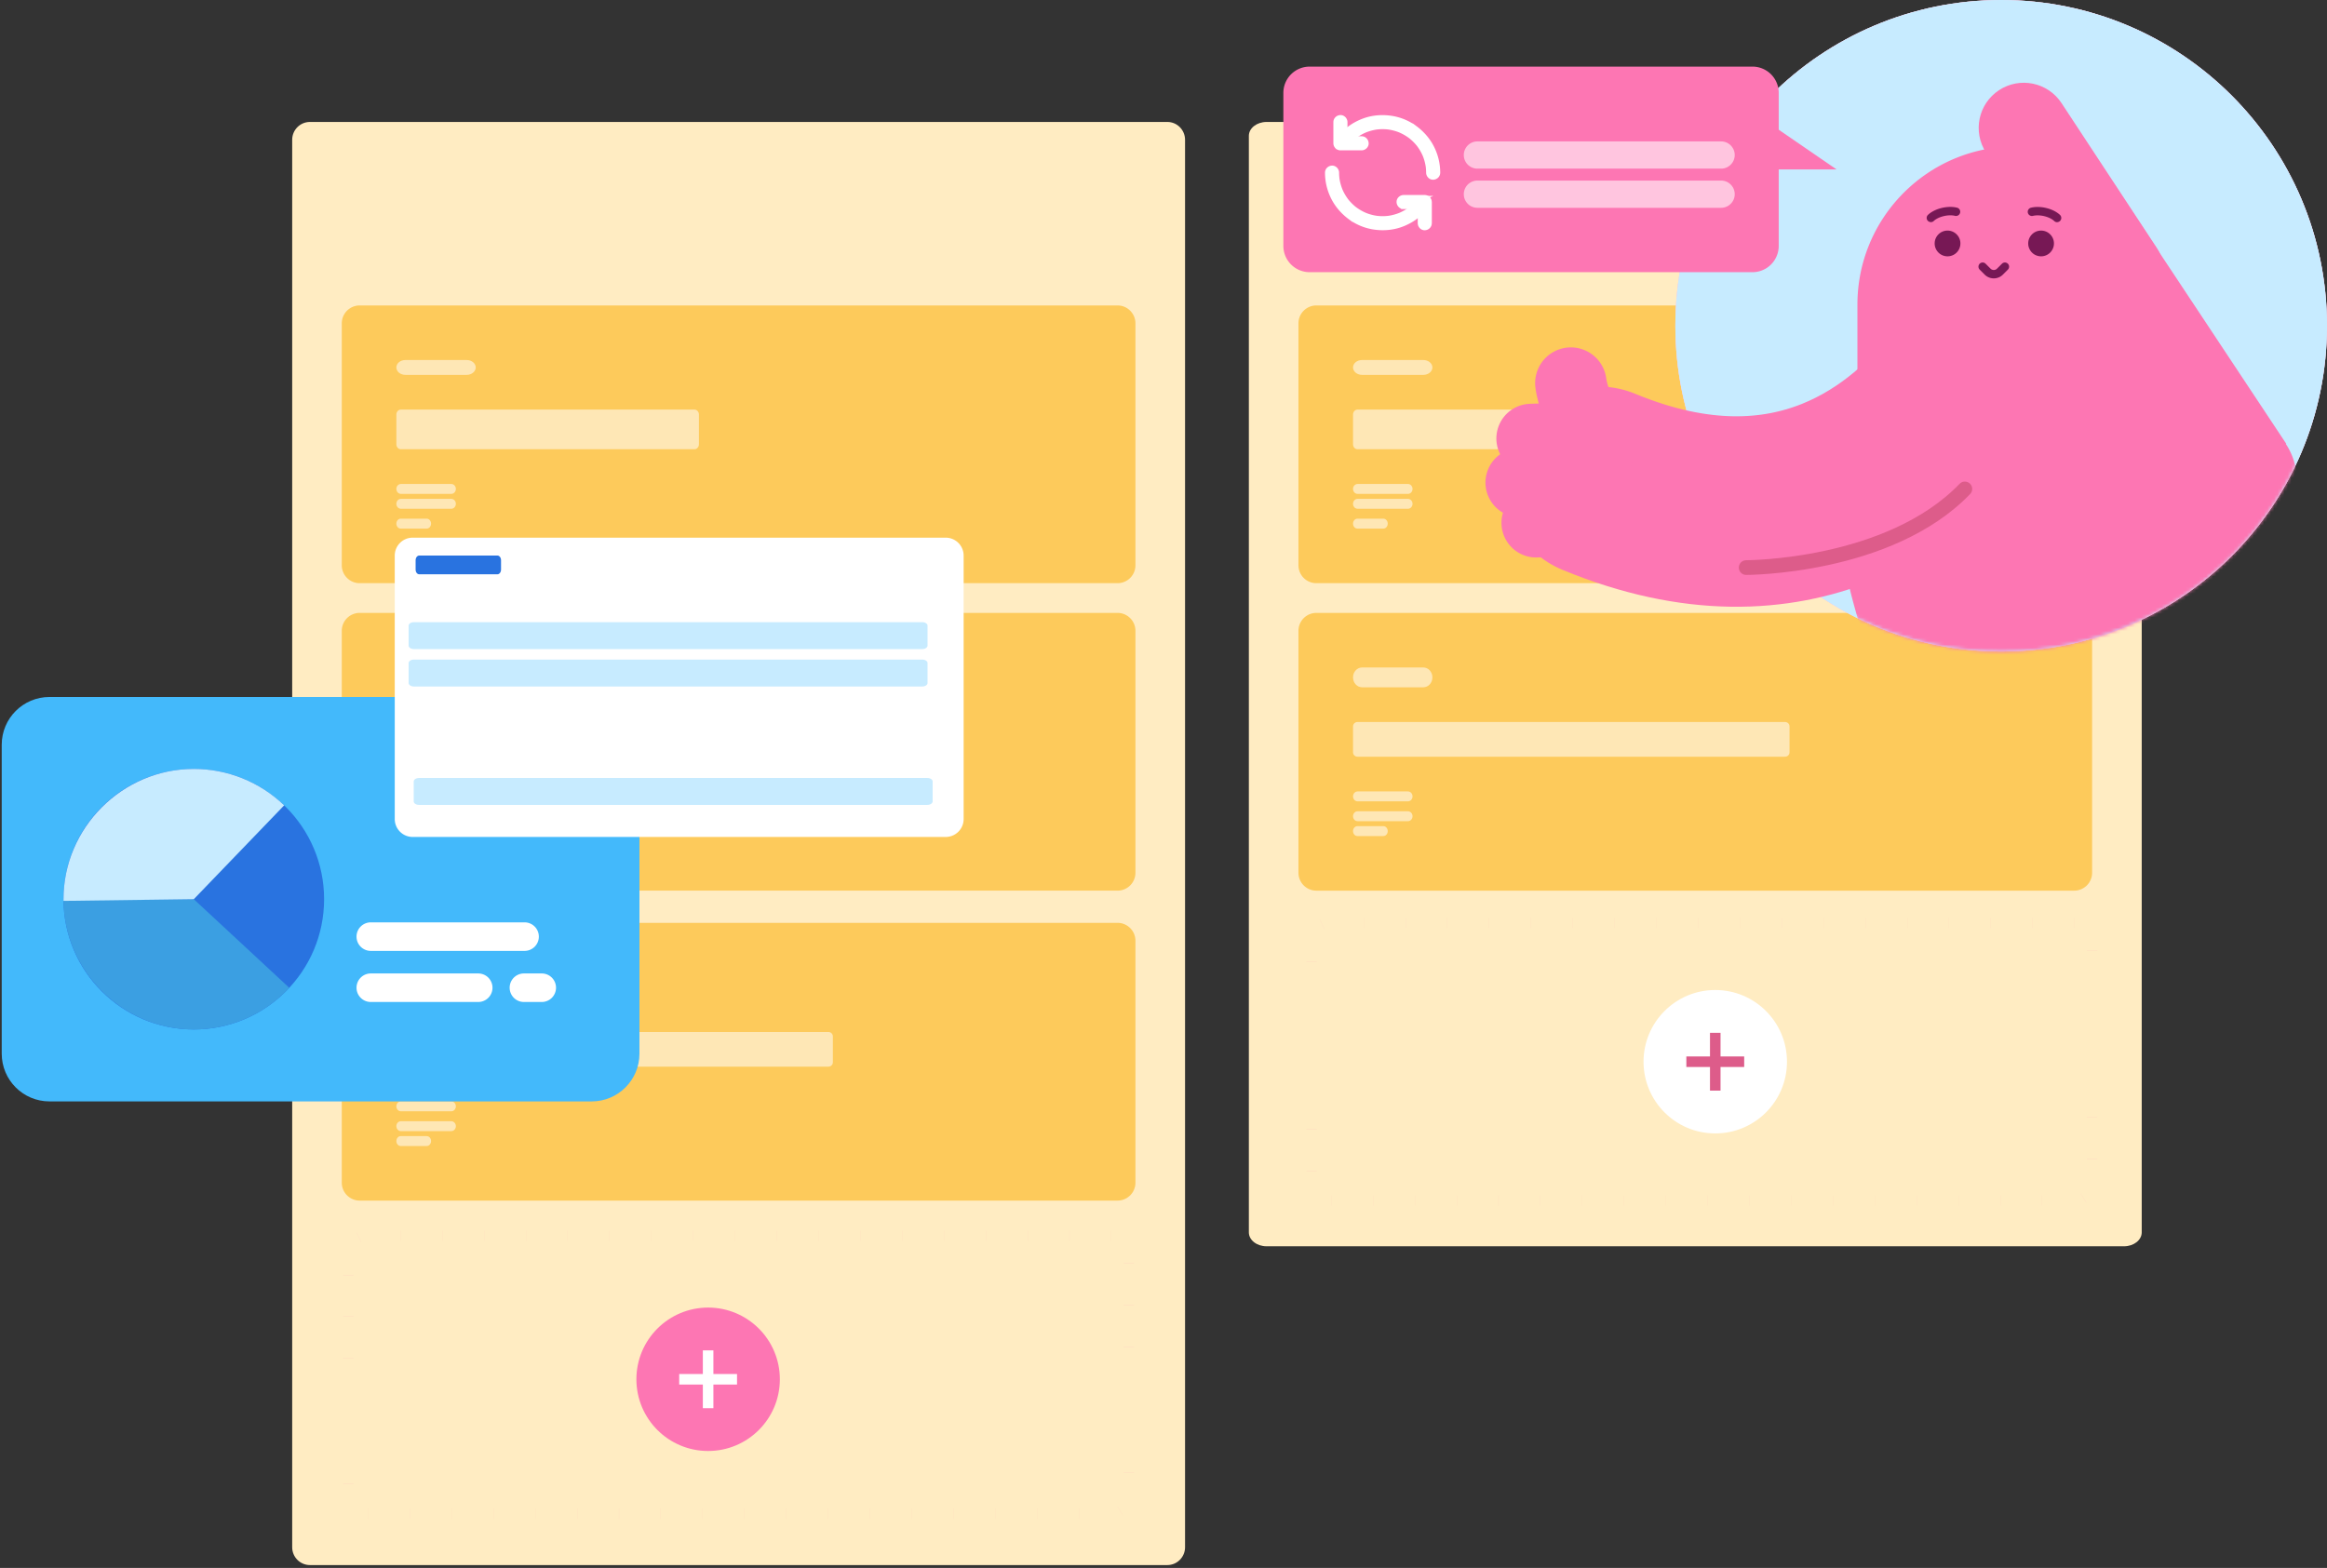 <svg xmlns="http://www.w3.org/2000/svg" width="684" height="461" fill="none"><rect width="100%" height="100%" fill="#333333" stroke="none"/><path fill="#FFECC2" d="M343.126 35.855H91.096c-2.876 0-5.21 2.349-5.21 5.244V454.91c0 2.895 2.335 5.243 5.21 5.243h252.03c2.875 0 5.21-2.348 5.21-5.243V41.1c0-2.896-2.335-5.245-5.21-5.245z"/><path fill="#FDCA5B" d="M328.494 89.805H105.719a5.262 5.262 0 0 0-5.257 5.27v71.118c0 2.909 2.355 5.271 5.257 5.271h222.775a5.262 5.262 0 0 0 5.257-5.271V95.075c0-2.908-2.355-5.27-5.257-5.27z"/><path fill="#fff" d="M132.654 142.296h-14.807c-.742 0-1.343.655-1.343 1.458 0 .803.601 1.457 1.343 1.457h14.807c.742 0 1.343-.654 1.343-1.457s-.601-1.458-1.343-1.458zm0 4.374h-14.807c-.742 0-1.343.655-1.343 1.458 0 .803.601 1.457 1.343 1.457h14.807c.742 0 1.343-.654 1.343-1.457s-.601-1.458-1.343-1.458zm-7.221 5.83h-7.653c-.702 0-1.276.655-1.276 1.458 0 .803.574 1.457 1.276 1.457h7.653c.702 0 1.275-.654 1.275-1.457s-.573-1.458-1.275-1.458zm78.696-32.076H117.82c-.729 0-1.316.654-1.316 1.458v8.746c0 .803.587 1.458 1.316 1.458h86.309c.729 0 1.316-.655 1.316-1.458v-8.746c0-.804-.587-1.458-1.316-1.458zm-66.961-14.577H119.17c-1.472 0-2.666.978-2.666 2.186s1.194 2.187 2.666 2.187h17.998c1.472 0 2.666-.979 2.666-2.187 0-1.208-1.194-2.186-2.666-2.186z" opacity=".55"/><path fill="#FDCA5B" d="M328.494 180.203H105.719a5.262 5.262 0 0 0-5.257 5.271v71.118c0 2.908 2.355 5.27 5.257 5.27h222.775a5.262 5.262 0 0 0 5.257-5.27v-71.118c0-2.909-2.355-5.271-5.257-5.271z"/><path fill="#fff" d="M132.654 232.694h-14.807c-.742 0-1.343.655-1.343 1.458 0 .803.601 1.458 1.343 1.458h14.807c.742 0 1.343-.655 1.343-1.458 0-.803-.601-1.458-1.343-1.458zm0 5.832h-14.807c-.742 0-1.343.655-1.343 1.458 0 .803.601 1.458 1.343 1.458h14.807c.742 0 1.343-.655 1.343-1.458 0-.803-.601-1.458-1.343-1.458zm-7.221 4.372h-7.653c-.702 0-1.276.655-1.276 1.458 0 .803.574 1.458 1.276 1.458h7.653c.702 0 1.275-.655 1.275-1.458 0-.803-.573-1.458-1.275-1.458zm118.062-30.619H117.82c-.729 0-1.316.574-1.316 1.276v7.653c0 .702.587 1.275 1.316 1.275h125.675c.728 0 1.316-.573 1.316-1.275v-7.653c0-.702-.588-1.276-1.316-1.276zm-106.327-16.034H119.17c-1.472 0-2.666 1.303-2.666 2.916s1.194 2.915 2.666 2.915h17.998c1.472 0 2.666-1.302 2.666-2.915s-1.194-2.916-2.666-2.916z" opacity=".55"/><path fill="#FDCA5B" d="M328.494 271.331H105.719a5.262 5.262 0 0 0-5.257 5.271v71.118c0 2.908 2.355 5.27 5.257 5.27h222.775a5.262 5.262 0 0 0 5.257-5.27v-71.118c0-2.909-2.355-5.271-5.257-5.271z"/><path fill="#fff" d="M132.654 323.822h-14.807c-.742 0-1.343.655-1.343 1.458 0 .803.601 1.458 1.343 1.458h14.807c.742 0 1.343-.655 1.343-1.458 0-.803-.601-1.458-1.343-1.458zm0 5.83h-14.807c-.742 0-1.343.655-1.343 1.458 0 .803.601 1.458 1.343 1.458h14.807c.742 0 1.343-.655 1.343-1.458 0-.803-.601-1.458-1.343-1.458zm-7.221 4.381h-7.653c-.702 0-1.276.655-1.276 1.458 0 .803.574 1.458 1.276 1.458h7.653c.702 0 1.275-.655 1.275-1.458 0-.803-.573-1.458-1.275-1.458zm118.062-30.619H117.82c-.729 0-1.316.574-1.316 1.276v7.653c0 .701.587 1.275 1.316 1.275h125.675c.728 0 1.316-.574 1.316-1.275v-7.653c0-.702-.588-1.276-1.316-1.276zm-106.327-16.041H119.17c-1.472 0-2.666 1.303-2.666 2.915 0 1.613 1.194 2.916 2.666 2.916h17.998c1.472 0 2.666-1.303 2.666-2.916 0-1.612-1.194-2.915-2.666-2.915z" opacity=".55"/><path fill="#FFECC2" d="M624.331 35.855H372.3c-2.875 0-5.21 1.83-5.21 4.083v322.406c0 2.254 2.335 4.083 5.21 4.083h252.031c2.875 0 5.21-1.829 5.21-4.083V39.938c0-2.254-2.335-4.083-5.21-4.083z"/><path fill="#FDCA5B" d="M609.7 89.805H386.925a5.262 5.262 0 0 0-5.257 5.27v71.118c0 2.909 2.355 5.271 5.257 5.271H609.7a5.262 5.262 0 0 0 5.257-5.271V95.075c0-2.908-2.355-5.27-5.257-5.27z"/><path fill="#fff" d="M413.858 142.296h-14.806c-.743 0-1.343.655-1.343 1.458 0 .803.6 1.457 1.343 1.457h14.806c.743 0 1.343-.654 1.343-1.457s-.6-1.458-1.343-1.458zm0 4.374h-14.806c-.743 0-1.343.655-1.343 1.458 0 .803.6 1.457 1.343 1.457h14.806c.743 0 1.343-.654 1.343-1.457s-.6-1.458-1.343-1.458zm-7.221 5.83h-7.653c-.702 0-1.275.655-1.275 1.458 0 .803.573 1.457 1.275 1.457h7.653c.702 0 1.276-.654 1.276-1.457s-.574-1.458-1.276-1.458zm78.697-32.076h-86.309c-.729 0-1.316.654-1.316 1.458v8.746c0 .803.587 1.458 1.316 1.458h86.309c.729 0 1.316-.655 1.316-1.458v-8.746c0-.804-.587-1.458-1.316-1.458zm-66.961-14.577h-17.999c-1.471 0-2.665.978-2.665 2.186s1.194 2.187 2.665 2.187h17.999c1.471 0 2.666-.979 2.666-2.187 0-1.208-1.195-2.186-2.666-2.186z" opacity=".55"/><path fill="#FDCA5B" d="M609.7 180.204H386.925a5.262 5.262 0 0 0-5.257 5.271v71.118c0 2.908 2.355 5.27 5.257 5.27H609.7a5.262 5.262 0 0 0 5.257-5.27v-71.118c0-2.909-2.355-5.271-5.257-5.271z"/><path fill="#fff" d="M413.858 232.694h-14.806c-.743 0-1.343.655-1.343 1.458 0 .803.6 1.458 1.343 1.458h14.806c.743 0 1.343-.655 1.343-1.458 0-.803-.6-1.458-1.343-1.458zm0 5.832h-14.806c-.743 0-1.343.655-1.343 1.458 0 .803.6 1.458 1.343 1.458h14.806c.743 0 1.343-.655 1.343-1.458 0-.803-.6-1.458-1.343-1.458zm-7.221 4.372h-7.653c-.702 0-1.275.655-1.275 1.458 0 .803.573 1.458 1.275 1.458h7.653c.702 0 1.276-.655 1.276-1.458 0-.803-.574-1.458-1.276-1.458zm118.062-30.618H399.025c-.729 0-1.316.574-1.316 1.276v7.653c0 .702.587 1.275 1.316 1.275h125.674c.729 0 1.316-.573 1.316-1.275v-7.653c0-.702-.587-1.276-1.316-1.276zm-106.326-16.035h-17.999c-1.471 0-2.665 1.303-2.665 2.916s1.194 2.915 2.665 2.915h17.999c1.471 0 2.666-1.302 2.666-2.915s-1.195-2.916-2.666-2.916z" opacity=".55"/><path stroke="#FD76B3" stroke-dasharray="0.01 12.28" stroke-miterlimit="10" stroke-width="3.07" d="M609.788 271.331H390.691c-2.855 0-5.169 2.355-5.169 5.271v71.118c0 2.908 2.314 5.27 5.169 5.27h219.097c2.854 0 5.169-2.355 5.169-5.27v-71.118c0-2.909-2.315-5.271-5.169-5.271zm-283.129 92.025H107.562c-2.855 0-5.169 2.356-5.169 5.271v71.118c0 2.909 2.314 5.271 5.169 5.271h219.097c2.855 0 5.169-2.356 5.169-5.271v-71.118c0-2.909-2.314-5.271-5.169-5.271z"/><path fill="#fff" d="M504.184 333.243c11.644 0 21.083-9.439 21.083-21.083 0-11.644-9.439-21.083-21.083-21.083-11.644 0-21.083 9.439-21.083 21.083 0 11.644 9.439 21.083 21.083 21.083z"/><path stroke="#DD5C8A" stroke-miterlimit="10" stroke-width="3.1" d="M504.185 303.664v16.993m8.503-8.496h-17"/><path fill="#FD76B3" d="M208.145 426.612c11.644 0 21.083-9.439 21.083-21.083 0-11.644-9.439-21.083-21.083-21.083-11.644 0-21.083 9.439-21.083 21.083 0 11.644 9.439 21.083 21.083 21.083z"/><path stroke="#fff" stroke-miterlimit="10" stroke-width="3.1" d="M208.145 397.032v16.993m8.497-8.496h-16.993"/><path fill="#FFC5DF" d="M588.226 191.542c52.893 0 95.771-42.878 95.771-95.771S641.119 0 588.226 0c-52.892 0-95.77 42.878-95.77 95.77 0 52.894 42.878 95.772 95.77 95.772z"/><path fill="#FFC5DF" d="M588.226 191.542c52.893 0 95.771-42.878 95.771-95.771S641.119 0 588.226 0c-52.892 0-95.77 42.878-95.77 95.77 0 52.894 42.878 95.772 95.77 95.772z"/><path fill="#C7EBFF" d="M588.226 191.542c52.893 0 95.771-42.878 95.771-95.771S641.119 0 588.226 0c-52.892 0-95.77 42.878-95.77 95.77 0 52.894 42.878 95.772 95.77 95.772z"/><mask id="a" width="192" height="192" x="492" y="0" maskUnits="userSpaceOnUse" style="mask-type:alpha"><path fill="#000" d="M588.227 191.542c52.893 0 95.771-42.878 95.771-95.771S641.12 0 588.227 0s-95.771 42.878-95.771 95.77c0 52.894 42.878 95.772 95.771 95.772z"/></mask><g mask="url(#a)"><path fill="#FD76B3" d="m605.963 30.308 27.967 42.517c4.022 6.121 2.328 14.348-3.793 18.37s-14.348 2.328-18.37-3.793L583.8 44.885c-4.022-6.12-2.328-14.347 3.793-18.37 6.121-4.022 14.348-2.328 18.37 3.793z"/><path fill="#FD76B3" d="m546.183 158.378-.209-36.301V89.548c0-25.685 20.82-46.505 46.505-46.505h21.576l57.958 87.423-.102.081a18.886 18.886 0 0 1 3.179 10.507v32.489c-23.452 15.704-27.069 28.533-27.069 28.533l-31.017 15.306c-51.263 0-48.591 45.379-48.591-5.885l-18.437-12.343c0-10.481-14.274-40.782-3.793-40.782v.006z"/><path fill="#771855" d="M596.177 71.766a3.784 3.784 0 1 0 7.553-.467 3.784 3.784 0 0 0-7.553.467z"/><path fill="#241F20" d="M604.66 64.086c-.81-.776-2.139-1.445-3.712-1.782-1.37-.297-2.679-.284-3.684-.034"/><path fill="#771855" d="M604.661 65.314a1.23 1.23 0 0 0 .857-2.12c-.999-.958-2.571-1.727-4.306-2.098-1.505-.324-3.016-.33-4.245-.02a1.24 1.24 0 0 0-.897 1.498c.168.661.836 1.06 1.498.897.857-.216 1.997-.202 3.124.04 1.283.277 2.45.824 3.118 1.472.237.23.547.344.851.344v-.013z"/><path fill="#241F20" d="M567.562 64.085c.81-.776 2.14-1.445 3.712-1.782 1.37-.297 2.679-.283 3.685-.034"/><path fill="#771855" d="M567.562 65.314c.304 0 .614-.115.85-.345.668-.64 1.836-1.194 3.118-1.47 1.127-.244 2.268-.257 3.125-.041a1.234 1.234 0 1 0 .6-2.396c-1.235-.31-2.74-.304-4.244.02-1.735.371-3.307 1.14-4.306 2.099a1.228 1.228 0 0 0-.034 1.741c.243.25.567.378.891.378v.014zm1.12 6.452a3.784 3.784 0 1 0 7.553-.467 3.784 3.784 0 0 0-7.553.467zm17.371 10.082a3.782 3.782 0 0 0 2.686-1.114l1.458-1.458a1.235 1.235 0 0 0 0-1.74 1.234 1.234 0 0 0-1.741 0l-1.458 1.457a1.34 1.34 0 0 1-1.889 0l-1.458-1.458a1.234 1.234 0 0 0-1.741 0 1.235 1.235 0 0 0 0 1.741l1.458 1.458a3.781 3.781 0 0 0 2.685 1.114z"/></g><path stroke="#FD76B3" stroke-linecap="round" stroke-linejoin="round" stroke-width="56" d="M577.543 115.841c-14.725 18.754-49.616 49.832-107.608 25.807"/><path stroke="#FD76B3" stroke-linecap="round" stroke-miterlimit="10" stroke-width="20.4" d="m450.04 128.913 17.202-.54m-20.408 13.518 18.694-2.099m-13.99 13.922 11.439-.654"/><path stroke="#FD76B3" stroke-linecap="round" stroke-miterlimit="10" stroke-width="21" d="M461.735 112.635s.601 7.106 8.355 19.49"/><path stroke="#DD5C8A" stroke-linecap="round" stroke-linejoin="round" stroke-width="4.32" d="M513.269 166.875s41.963.054 64.281-23.121"/><path fill="#FD76B3" d="M515.117 19.584H384.955a7.72 7.72 0 0 0-7.72 7.72v45a7.72 7.72 0 0 0 7.72 7.721h130.162a7.72 7.72 0 0 0 7.721-7.72v-45a7.72 7.72 0 0 0-7.721-7.721z"/><path fill="#FD76B3" d="M515.873 49.805V33.352l23.951 16.453h-23.951z"/><path fill="#FFC5DF" d="M505.905 41.578h-71.631a4.002 4.002 0 0 0 0 8.004h71.631a4.002 4.002 0 0 0 0-8.004zm0 11.514h-71.631a4.002 4.002 0 0 0 0 8.004h71.631a4.002 4.002 0 0 0 0-8.004z"/><path fill="#fff" stroke="#fff" stroke-miterlimit="10" stroke-width="1.43" d="M395.644 42.59c.054-.067.101-.134.155-.202l-.215.277a15.205 15.205 0 0 1 2.692-2.7c-.094.075-.182.142-.276.216a15.097 15.097 0 0 1 3.313-1.936c-.108.047-.216.094-.324.135a15.128 15.128 0 0 1 3.793-1.033c-.121.02-.243.034-.358.047a14.92 14.92 0 0 1 3.955 0 7.055 7.055 0 0 0-.358-.047c1.303.175 2.578.52 3.786 1.032a6.544 6.544 0 0 0-.324-.134 15.08 15.08 0 0 1 3.314 1.93c-.094-.075-.182-.142-.277-.216a15.159 15.159 0 0 1 2.693 2.692l-.216-.276a14.899 14.899 0 0 1 1.93 3.313 7.464 7.464 0 0 1-.135-.324 14.98 14.98 0 0 1 1.033 3.786 7.165 7.165 0 0 1-.047-.357c.087.654.128 1.316.135 1.977 0 .709.62 1.39 1.356 1.357.736-.034 1.357-.594 1.357-1.357a16.32 16.32 0 0 0-1.823-7.464c-1.147-2.234-2.841-4.137-4.852-5.635a15.791 15.791 0 0 0-6.654-2.855c-2.787-.479-5.689-.29-8.348.682-2.646.965-5.048 2.585-6.87 4.737-.27.318-.527.648-.777.986-.195.263-.222.742-.135 1.046.088.317.331.654.621.81.318.168.696.25 1.046.135.108-.048.216-.095.324-.135a1.34 1.34 0 0 0 .486-.486z"/><path fill="#fff" stroke="#fff" stroke-miterlimit="10" stroke-width="1.43" d="M400.234 40.775h-6.229l1.357 1.357v-6.23c0-.708-.621-1.39-1.357-1.356-.735.034-1.356.594-1.356 1.357v6.229c0 .729.621 1.356 1.356 1.356h6.229c.709 0 1.391-.62 1.357-1.356-.034-.736-.594-1.357-1.357-1.357zm16.933 18.167c-.054.068-.101.135-.155.203l.216-.277a15.207 15.207 0 0 1-2.693 2.7l.277-.216a15.107 15.107 0 0 1-3.314 1.937c.108-.048.216-.095.324-.135-1.215.506-2.49.857-3.793 1.032.122-.02.243-.034.358-.047a14.92 14.92 0 0 1-3.955 0c.122.02.243.034.358.047a14.707 14.707 0 0 1-3.786-1.032c.108.047.216.094.324.134a15.076 15.076 0 0 1-3.314-1.93l.277.216a15.163 15.163 0 0 1-2.693-2.692l.216.276a14.899 14.899 0 0 1-1.93-3.313c.047.108.094.216.135.324a15.02 15.02 0 0 1-1.033-3.786c.021.121.034.243.048.357a15.931 15.931 0 0 1-.135-1.977c0-.709-.621-1.39-1.357-1.356-.735.033-1.356.593-1.356 1.356 0 2.598.634 5.156 1.822 7.464 1.147 2.234 2.841 4.137 4.852 5.635a15.791 15.791 0 0 0 6.654 2.855c2.788.48 5.69.29 8.349-.682 2.645-.965 5.048-2.584 6.87-4.737.27-.318.526-.648.776-.986.196-.263.223-.742.135-1.046-.088-.317-.331-.654-.621-.81-.317-.168-.695-.25-1.046-.135a6.544 6.544 0 0 1-.324.136 1.348 1.348 0 0 0-.486.485z"/><path fill="#fff" stroke="#fff" stroke-miterlimit="10" stroke-width="1.43" d="M412.571 60.758h6.23l-1.357-1.357v6.23c0 .708.621 1.39 1.357 1.356.735-.034 1.356-.594 1.356-1.356V59.4c0-.728-.621-1.356-1.356-1.356h-6.23c-.708 0-1.39.62-1.356 1.356.034.736.594 1.357 1.356 1.357z"/><path fill="#43B9FB" d="M173.923 204.924H14.545c-7.752 0-14.037 6.285-14.037 14.037v90.831c0 7.753 6.285 14.037 14.037 14.037h159.378c7.752 0 14.037-6.284 14.037-14.037v-90.831c0-7.752-6.285-14.037-14.037-14.037z"/><path fill="#fff" d="M154.197 271.188h-45.21a4.192 4.192 0 0 0-4.191 4.191v.007a4.191 4.191 0 0 0 4.191 4.191h45.21a4.191 4.191 0 0 0 4.191-4.191v-.007a4.192 4.192 0 0 0-4.191-4.191zm-13.626 15.023h-31.584a4.191 4.191 0 0 0-4.191 4.191v.007a4.192 4.192 0 0 0 4.191 4.191h31.584a4.191 4.191 0 0 0 4.191-4.191v-.007a4.19 4.19 0 0 0-4.191-4.191zm18.674 0h-5.244a4.191 4.191 0 0 0-4.191 4.191v.007a4.192 4.192 0 0 0 4.191 4.191h5.244a4.191 4.191 0 0 0 4.191-4.191v-.007a4.19 4.19 0 0 0-4.191-4.191z"/><path fill="#2973E0" d="M56.967 302.672c21.152 0 38.3-17.147 38.3-38.299s-17.148-38.299-38.3-38.299c-21.151 0-38.299 17.147-38.299 38.299s17.148 38.299 38.3 38.299z"/><path fill="#3B9FE2" d="m56.967 264.373 28.068 26.057a38.323 38.323 0 0 1-28.068 12.242c-20.941 0-38.197-17.175-38.299-38.117l38.3-.182z"/><path fill="#C7EBFF" d="m56.967 264.373-38.299.5v-.5c0-21.009 17.29-38.299 38.3-38.299 9.9 0 19.429 3.84 26.562 10.71l-26.563 27.589z"/><path fill="#fff" d="M277.981 158.081H121.303a5.271 5.271 0 0 0-5.271 5.271v77.455a5.27 5.27 0 0 0 5.271 5.27h156.678a5.27 5.27 0 0 0 5.271-5.27v-77.455a5.271 5.271 0 0 0-5.271-5.271z"/><path fill="#C7EBFF" d="M271.057 182.923H121.695c-.877 0-1.586.466-1.586 1.032v5.858c0 .574.709 1.033 1.586 1.033h149.362c.878 0 1.586-.466 1.586-1.033v-5.858c0-.573-.708-1.032-1.586-1.032zm0 11H121.695c-.877 0-1.586.466-1.586 1.032v5.858c0 .574.709 1.033 1.586 1.033h149.362c.878 0 1.586-.466 1.586-1.033v-5.858c0-.573-.708-1.032-1.586-1.032zm1.498 34.81H123.193c-.877 0-1.586.466-1.586 1.033v5.858c0 .573.709 1.032 1.586 1.032h149.362c.878 0 1.586-.465 1.586-1.032v-5.858c0-.574-.708-1.033-1.586-1.033z"/><path fill="#2973E0" d="M146.213 163.338h-22.986c-.58 0-1.06.614-1.06 1.377v2.76c0 .762.473 1.377 1.06 1.377h22.986c.58 0 1.06-.621 1.06-1.377v-2.76c0-.763-.473-1.377-1.06-1.377z"/></svg>